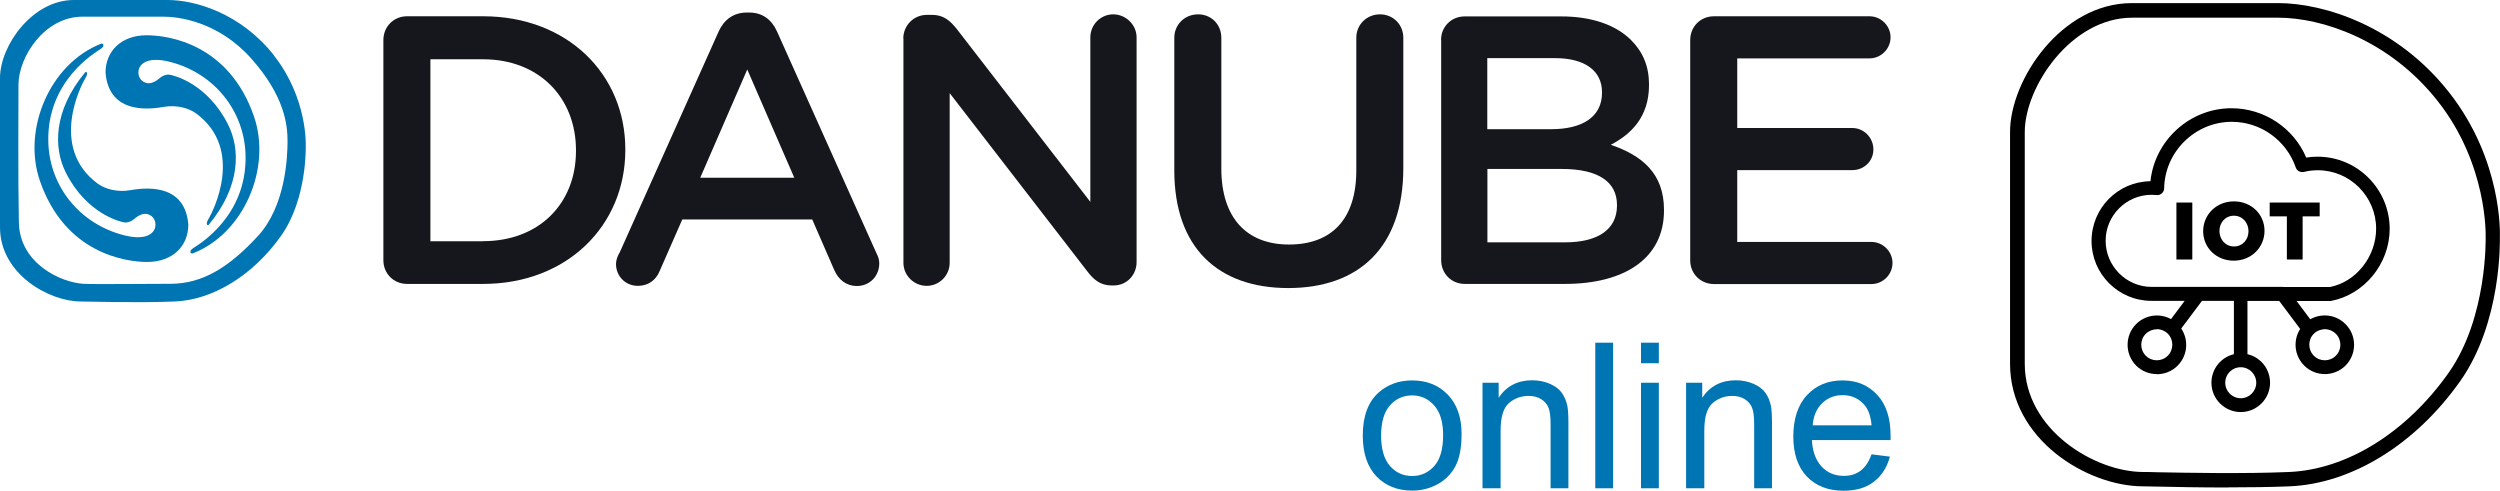 <svg xmlns="http://www.w3.org/2000/svg" id="Capa_2" viewBox="0 0 193.54 37.98"><defs><style> .cls-1 { fill: #16171d; } .cls-2 { fill: #0075b3; } </style></defs><g id="Capa_1-2" data-name="Capa_1"><g><g><path class="cls-2" d="M106.92,33.72c0,1.05.23,1.83.68,2.35.46.52,1.03.78,1.72.78s1.26-.26,1.72-.78c.46-.52.68-1.32.68-2.39,0-1.01-.23-1.77-.69-2.29-.46-.52-1.03-.78-1.71-.78s-1.27.26-1.72.78c-.46.52-.68,1.3-.68,2.35M105.5,33.72c0-1.51.42-2.63,1.26-3.36.7-.61,1.56-.91,2.57-.91,1.12,0,2.04.37,2.75,1.1.71.74,1.07,1.75,1.07,3.05,0,1.05-.16,1.88-.47,2.48-.32.6-.77,1.07-1.38,1.4-.6.33-1.26.5-1.97.5-1.14,0-2.07-.37-2.77-1.1-.7-.73-1.06-1.79-1.06-3.17"></path><path class="cls-2" d="M114.77,37.8v-8.17h1.25v1.16c.6-.9,1.47-1.35,2.6-1.35.49,0,.94.09,1.36.27.41.18.72.41.93.7.2.29.35.63.43,1.02.05.26.08.7.08,1.35v5.02h-1.38v-4.97c0-.56-.05-.98-.16-1.26-.11-.28-.3-.5-.57-.67-.28-.17-.6-.25-.97-.25-.59,0-1.1.19-1.53.56-.43.38-.64,1.08-.64,2.13v4.46h-1.38Z"></path></g><rect class="cls-2" x="123.5" y="26.53" width="1.38" height="11.27"></rect><path class="cls-2" d="M127.04,29.63h1.38v8.17h-1.38v-8.17ZM127.04,26.53h1.38v1.59h-1.38v-1.59Z"></path><g><path class="cls-2" d="M130.53,37.8v-8.17h1.25v1.16c.6-.9,1.47-1.35,2.6-1.35.49,0,.94.09,1.36.27.41.18.72.41.93.7.21.29.35.63.43,1.02.05.26.08.7.08,1.35v5.02h-1.38v-4.97c0-.56-.05-.98-.16-1.26-.11-.28-.3-.5-.57-.67-.27-.17-.6-.25-.96-.25-.59,0-1.1.19-1.53.56-.43.38-.64,1.08-.64,2.13v4.46h-1.38Z"></path><path class="cls-2" d="M140.33,32.93h4.56c-.06-.69-.24-1.2-.52-1.54-.44-.53-1.01-.8-1.72-.8-.63,0-1.17.21-1.6.64-.43.43-.67.99-.72,1.71M144.88,35.17l1.43.18c-.23.84-.64,1.48-1.25,1.95s-1.39.69-2.34.69c-1.19,0-2.14-.37-2.84-1.1-.7-.74-1.05-1.77-1.05-3.1s.35-2.44,1.06-3.2c.71-.76,1.62-1.14,2.75-1.14s1.98.37,2.68,1.11c.69.74,1.04,1.79,1.04,3.14,0,.08,0,.21,0,.37h-6.09c.05.9.31,1.58.76,2.06.46.48,1.02.71,1.71.71.51,0,.94-.13,1.3-.4.36-.27.64-.69.85-1.28"></path><path class="cls-1" d="M37.4,18.67c4.35,0,7.19-2.93,7.19-6.98v-.06c0-4.05-2.84-7.04-7.19-7.04h-4.08v14.09h4.08ZM29.68,3.1c0-1.04.8-1.84,1.83-1.84h5.89c6.51,0,11.01,4.47,11.01,10.3v.06c0,5.83-4.5,10.36-11.01,10.36h-5.89c-1.03,0-1.83-.8-1.83-1.83V3.1Z"></path><path class="cls-1" d="M61.49,13.76l-3.64-8.38-3.64,8.38h7.28ZM47.94,19.62l7.69-17.17c.41-.92,1.15-1.48,2.19-1.48h.18c1.04,0,1.75.56,2.16,1.48l7.7,17.17c.15.27.21.53.21.77,0,.98-.74,1.75-1.72,1.75-.86,0-1.45-.5-1.78-1.27l-1.69-3.88h-10.06l-1.75,3.99c-.3.74-.92,1.15-1.69,1.15-.95,0-1.69-.74-1.69-1.69,0-.27.09-.53.24-.83"></path><path class="cls-1" d="M69.93,2.98c0-1.01.8-1.83,1.84-1.83h.38c.89,0,1.39.44,1.9,1.07l10.36,13.41V2.89c0-.98.8-1.78,1.77-1.78s1.81.8,1.81,1.78v17.4c0,1.01-.77,1.81-1.78,1.81h-.15c-.86,0-1.39-.44-1.89-1.1l-10.65-13.79v13.14c0,.98-.8,1.78-1.78,1.78s-1.8-.8-1.8-1.78V2.98Z"></path><path class="cls-1" d="M90.91,13.19V2.92c0-1.01.8-1.81,1.84-1.81s1.8.8,1.8,1.81v10.12c0,3.85,1.98,5.89,5.24,5.89s5.21-1.92,5.21-5.74V2.92c0-1.01.8-1.81,1.83-1.81s1.81.8,1.81,1.81v10.09c0,6.18-3.49,9.29-8.91,9.29s-8.82-3.11-8.82-9.11"></path><path class="cls-1" d="M121.18,18.76c2.49,0,4-.98,4-2.84v-.06c0-1.74-1.39-2.78-4.26-2.78h-5.77v5.68h6.04ZM120.11,10c2.34,0,3.91-.92,3.91-2.81v-.06c0-1.63-1.3-2.63-3.64-2.63h-5.24v5.5h4.97ZM111.56,3.1c0-1.04.8-1.83,1.83-1.83h7.46c2.37,0,4.23.65,5.42,1.83.92.92,1.39,2.04,1.39,3.43v.06c0,2.49-1.42,3.82-2.96,4.62,2.43.83,4.12,2.22,4.12,5.03v.06c0,3.7-3.05,5.68-7.67,5.68h-7.75c-1.04,0-1.83-.8-1.83-1.84V3.1Z"></path><path class="cls-1" d="M130.85,20.15V3.1c0-1.04.8-1.84,1.84-1.84h12.04c.89,0,1.63.74,1.63,1.63s-.74,1.63-1.63,1.63h-10.24v5.39h8.91c.89,0,1.63.74,1.63,1.66s-.74,1.6-1.63,1.6h-8.91v5.56h10.39c.89,0,1.63.74,1.63,1.63s-.74,1.63-1.63,1.63h-12.19c-1.04,0-1.84-.8-1.84-1.83"></path><path class="cls-2" d="M19.96,18.28c-2.24,2.43-4.3,3.69-6.76,3.69s-5.81.05-6.73,0c-1.72-.09-4.95-1.54-5.01-4.76-.07-3.53-.03-8.78-.03-10.66C1.44,4.4,3.44,1.29,6.39,1.29h6.26c1.11,0,4.21.34,6.79,3.23,2.58,2.89,2.82,5.13,2.82,6.39s-.15,5.04-2.3,7.37M21.22,4.3C18.61.98,15.05,0,12.99,0h-7.28C2.52,0,0,3.51,0,6.05v11.55c0,3.6,3.78,5.74,6.26,5.74.46,0,4.39.12,7.28,0,2.89-.12,6.02-1.97,8.23-5.1,2.03-2.88,1.9-6.97,1.9-6.97,0,0,.15-3.66-2.46-6.97"></path><path class="cls-2" d="M8.17,5.62c0-1.65,1.21-2.89,3.18-2.89,1.73,0,6.38.69,8.31,6.28,1.38,3.98-.77,9.08-4.75,10.61-.13.04-.35-.17.09-.44.42-.28,4.13-2.46,4.01-7.17-.09-3.45-2.44-6.33-5.81-7.21-1.99-.52-2.38.34-2.44.52-.13.4,0,.96.6,1.11.34.08.74-.15.97-.36.25-.22.53-.32.78-.29.32.04,2.94.67,4.54,3.85.96,1.9,1,4.78-1.5,7.78-.1.09-.27-.08.03-.53.26-.44,2.79-5.27-.97-8.08-.64-.48-1.62-.68-2.5-.53-.88.15-4.27.72-4.54-2.65"></path><path class="cls-2" d="M14.58,17.39c0,1.65-1.21,2.89-3.18,2.89-1.73,0-6.38-.69-8.31-6.28-1.38-3.98.77-9.08,4.75-10.62.13-.04.35.17-.09.44-.42.28-4.13,2.46-4.01,7.17.09,3.45,2.44,6.33,5.81,7.21,1.99.52,2.38-.33,2.44-.52.13-.4,0-.96-.6-1.11-.34-.08-.74.15-.97.36-.25.22-.53.32-.78.29-.32-.04-2.94-.67-4.54-3.85-.96-1.9-.99-4.78,1.5-7.78.1-.09.27.08-.03.53-.26.44-2.79,5.27.97,8.08.64.48,1.62.68,2.5.53.88-.15,4.27-.72,4.54,2.65"></path><path d="M172.53,37.74c-2.2,0-4.26-.04-5.52-.07-.56-.01-.94-.01-1.1-.02-4.3,0-10.3-3.61-10.3-9.49V10.21c0-4.01,3.96-9.97,9.44-9.97h11.31c3.6,0,9.22,1.81,13.23,6.9,4.14,5.26,3.95,10.97,3.94,11.21,0,.23.16,6.57-3.06,11.14-3.46,4.91-8.41,7.96-13.23,8.16-1.49.06-3.14.08-4.72.08ZM165.95,36.54c.17,0,.55,0,1.09.02,2.16.04,6.65.13,10.17-.02,4.48-.19,9.1-3.06,12.36-7.69,3.01-4.27,2.86-10.44,2.86-10.5,0-.09.17-5.59-3.7-10.51-3.76-4.78-9-6.47-12.35-6.47h-11.31c-4.75,0-8.32,5.37-8.32,8.85v17.95c0,5.11,5.43,8.37,9.18,8.37h.04Z"></path><path d="M173.47,28.2c-.29,0-.53-.24-.53-.53v-4.38h-2.47s-1.77,2.36-1.77,2.36c-.18.24-.51.28-.75.11-.24-.18-.28-.51-.11-.75l1.29-1.72h-2.58c-2.55,0-4.63-2.08-4.63-4.63s2.04-4.6,4.56-4.63c.33-3.16,3.04-5.65,6.27-5.65,2.53,0,4.81,1.52,5.79,3.82.29-.05.58-.07.88-.07,3.08,0,5.58,2.51,5.58,5.59,0,2.69-1.96,5.09-4.55,5.58h-2.66s1.37,1.83,1.37,1.83c.18.24.13.57-.11.75-.24.18-.57.13-.75-.11l-1.85-2.47h-2.46v4.38c0,.29-.24.53-.53.53ZM176.75,22.22h3.62c2-.38,3.58-2.33,3.58-4.52,0-2.49-2.03-4.52-4.51-4.52-.37,0-.73.04-1.08.13-.27.06-.54-.08-.63-.34-.73-2.11-2.72-3.54-4.95-3.54-2.84,0-5.19,2.31-5.24,5.15,0,.15-.07.29-.18.39-.11.1-.26.15-.41.13-.12-.01-.25-.02-.38-.02-1.96,0-3.56,1.6-3.56,3.56s1.6,3.57,3.56,3.57h10.19Z"></path><path d="M173.47,31.9c-1.25,0-2.27-1.02-2.27-2.27s1-2.27,2.27-2.27,2.27,1.02,2.27,2.27-1.02,2.27-2.27,2.27ZM173.47,28.43c-.67,0-1.2.53-1.2,1.2s.54,1.2,1.2,1.2,1.2-.54,1.2-1.2-.54-1.2-1.2-1.2Z"></path><path d="M166.97,28.96c-.58,0-1.16-.22-1.6-.66-.88-.89-.88-2.33,0-3.21.89-.89,2.33-.89,3.21,0,.89.89.89,2.33,0,3.22-.44.44-1.02.66-1.6.66ZM166.98,25.49c-.31,0-.62.12-.86.35-.47.47-.47,1.23,0,1.7.47.47,1.23.47,1.7,0s.47-1.24,0-1.71c-.23-.23-.54-.35-.84-.35Z"></path><path d="M179.98,28.96c-.58,0-1.16-.22-1.6-.66t0,0c-.89-.89-.89-2.33,0-3.22.43-.43.99-.66,1.6-.66,0,0,0,0,0,0,.6,0,1.17.24,1.6.67.89.89.88,2.33,0,3.21-.44.44-1.02.66-1.6.66ZM179.13,27.54c.47.47,1.23.47,1.7,0,.47-.47.47-1.23,0-1.7-.23-.23-.53-.35-.85-.36-.3.02-.62.12-.85.35-.47.47-.47,1.24,0,1.71Z"></path></g><g><path d="M168.49,15.68h1.23v4.41h-1.23v-4.41Z"></path><path d="M170.56,17.9h0c0-1.28,1.02-2.31,2.38-2.31s2.37,1.01,2.37,2.28h0c0,1.28-1.02,2.31-2.38,2.31s-2.37-1.01-2.37-2.28ZM174.07,17.9h0c0-.65-.46-1.2-1.13-1.2s-1.12.54-1.12,1.18h0c0,.65.46,1.2,1.13,1.2s1.12-.54,1.12-1.18Z"></path><path d="M177.03,16.75h-1.32v-1.07h3.87v1.07h-1.32v3.34h-1.22v-3.34Z"></path></g></g></g></svg>
